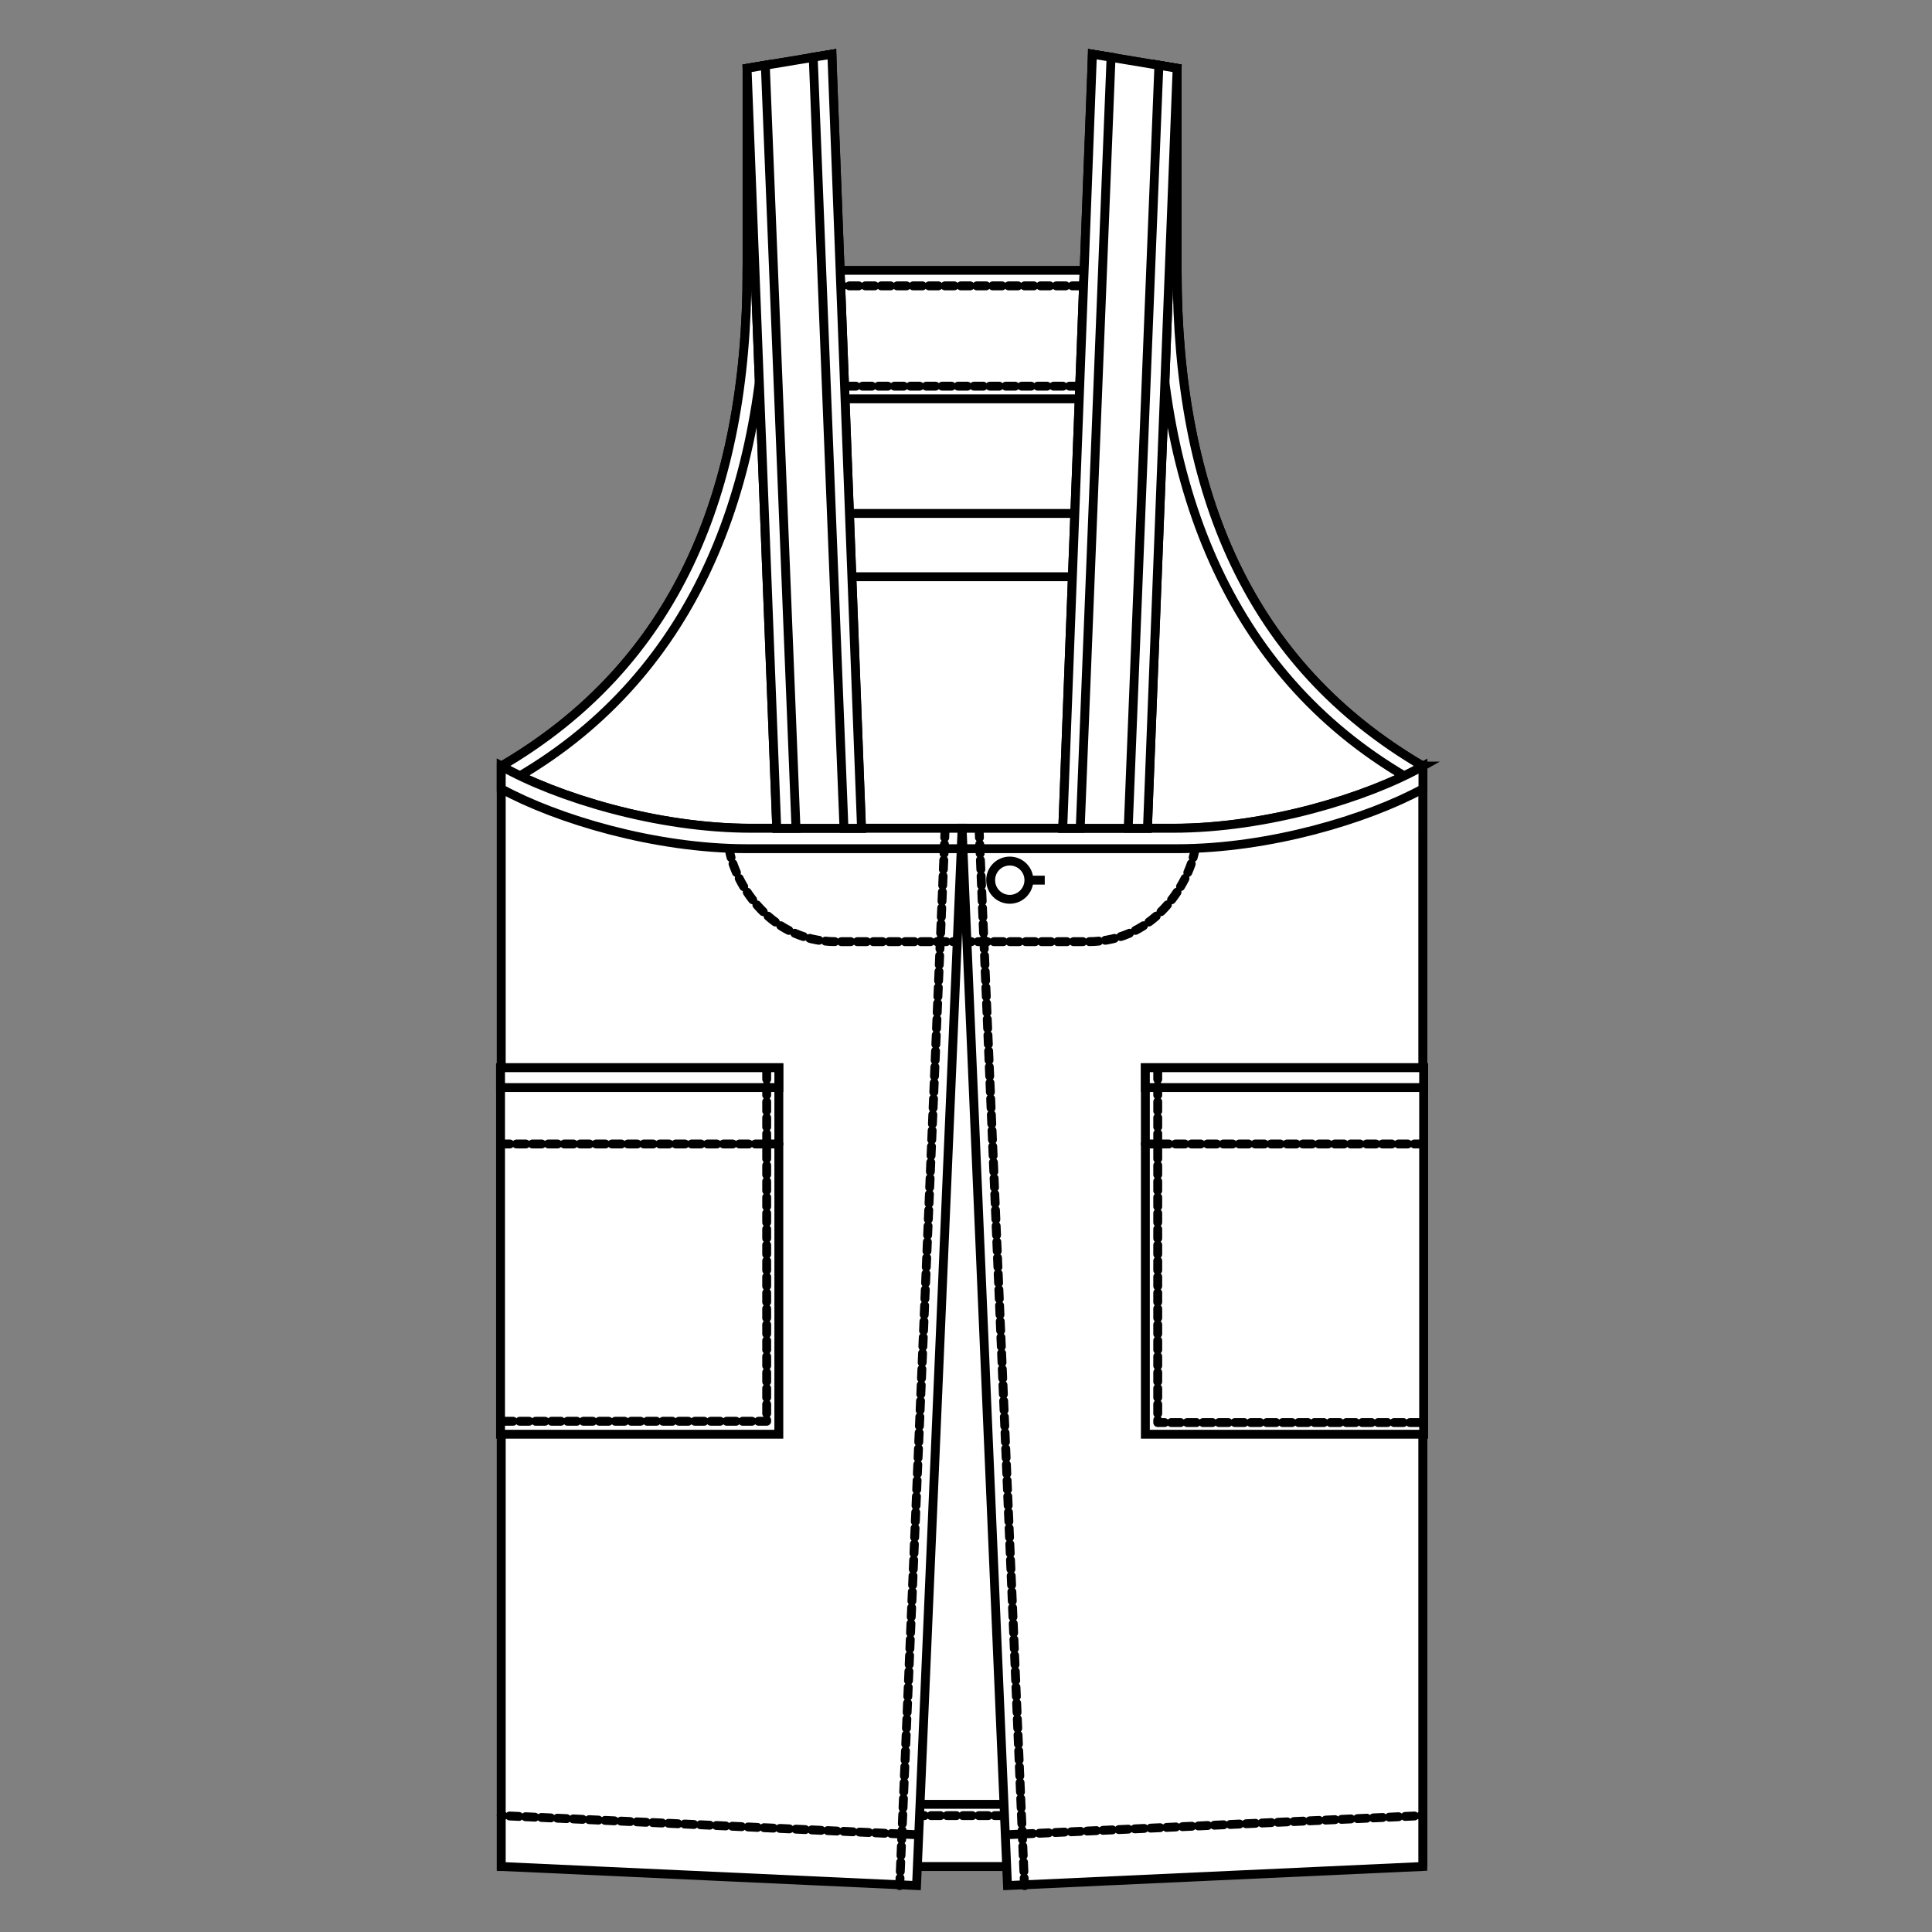 <?xml version="1.0" encoding="UTF-8"?>
<svg xmlns="http://www.w3.org/2000/svg" version="1.1" viewBox="0 0 250 250">
  <rect x="0" y="0" width="250" height="250" fill="#808080" stroke="none"/>
  <!-- Generator: Adobe Illustrator 29.0.0, SVG Export Plug-In . SVG Version: 2.1.0 Build 186)  -->
  <defs>
    <style>
      .st0 {
        fill: #fff;
      }

      .st1 {
        isolation: isolate;
      }

      .st2 {
        stroke-miterlimit: 10;
      }

      .st2, .st3 {
        fill: none;
        stroke: #000;
        stroke-width: 1.15px;
      }

      .st4 {
        mix-blend-mode: multiply;
      }

      .st3 {
        stroke-dasharray: 1.21 .85;
        stroke-linecap: round;
        stroke-linejoin: round;
      }
    </style>
  </defs>
  <g class="st1">
    <g id="_レイヤー_1">
      <g class="st4">
        <g>
          <path class="st0" d="M184.12,241.53V99.13c-22.48-13.16-31.8-35.27-31.8-64.15h-55.65c0,28.88-9.32,51-31.8,64.15v142.4h119.26Z"/>
          <path class="st2" d="M184.12,241.53V99.13c-22.48-13.16-31.8-35.27-31.8-64.15h-55.65c0,28.88-9.32,51-31.8,64.15v142.4h119.26Z"/>
          <line class="st3" x1="152.32" y1="36.99" x2="96.67" y2="36.99"/>
          <line class="st3" x1="151.96" y1="49.97" x2="96.31" y2="49.97"/>
          <line class="st2" x1="152.32" y1="51.61" x2="96.67" y2="51.61"/>
          <line class="st3" x1="64.86" y1="234.94" x2="184.12" y2="234.94"/>
          <line class="st2" x1="64.86" y1="233.48" x2="184.12" y2="233.48"/>
          <path class="st0" d="M149.85,34.98h2.47c0,28.88,9.32,51,31.8,64.16v2.61c-23.8-12.73-34.27-36.89-34.27-66.77"/>
          <path class="st2" d="M149.85,34.98h2.47c0,28.88,9.32,51,31.8,64.16v2.61c-23.8-12.73-34.27-36.89-34.27-66.77Z"/>
          <path class="st0" d="M99.14,34.98h-2.47c0,28.88-9.32,51-31.8,64.16v2.61c23.8-12.73,34.27-36.89,34.27-66.77"/>
          <path class="st2" d="M99.14,34.98h-2.47c0,28.88-9.32,51-31.8,64.16v2.61c23.8-12.73,34.27-36.89,34.27-66.77Z"/>
          <path class="st0" d="M64.86,99.13c7.13,4.02,20.11,8.04,32.35,8.04h27.29l-5.9,136.82-53.74-2.47V99.13Z"/>
          <path class="st2" d="M64.86,99.13c7.13,4.02,20.11,8.04,32.35,8.04h27.29l-5.9,136.82-53.74-2.47V99.13Z"/>
          <rect class="st0" x="64.77" y="138.16" width="36.01" height="47.43"/>
          <rect class="st2" x="64.77" y="138.16" width="36.01" height="47.43"/>
          <rect class="st0" x="64.77" y="138.16" width="36.01" height="2.57"/>
          <rect class="st2" x="64.77" y="138.16" width="36.01" height="2.57"/>
          <polyline class="st3" points="99.21 138.44 99.21 183.91 64.69 183.91"/>
          <line class="st3" x1="64.77" y1="148.03" x2="100.79" y2="148.03"/>
          <path class="st3" d="M94.35,109.78c.54,3.84,4.79,12.07,13.84,12.07h15.63"/>
          <line class="st3" x1="118.6" y1="237.41" x2="64.86" y2="234.94"/>
          <path class="st0" d="M124.38,109.82l.12-2.64h-27.29c-12.24,0-25.22-4.02-32.35-8.04v2.93c7.22,3.93,19.88,7.75,31.82,7.75h27.69Z"/>
          <path class="st2" d="M124.38,109.82l.12-2.64h-27.29c-12.24,0-25.22-4.02-32.35-8.04v2.93c7.22,3.93,19.88,7.75,31.82,7.75h27.69Z"/>
          <line class="st3" x1="122.3" y1="107.18" x2="116.42" y2="244"/>
          <path class="st0" d="M184.12,99.13c-7.13,4.02-20.1,8.04-32.35,8.04h-27.28l5.88,136.82,53.74-2.47V99.13Z"/>
          <path class="st2" d="M184.12,99.13c-7.13,4.02-20.1,8.04-32.35,8.04h-27.28l5.88,136.82,53.74-2.47V99.13Z"/>
          <rect class="st0" x="148.2" y="138.16" width="36.01" height="47.43"/>
          <rect class="st2" x="148.21" y="138.16" width="36.01" height="47.43"/>
          <rect class="st0" x="148.2" y="138.16" width="36.01" height="2.57"/>
          <rect class="st2" x="148.21" y="138.16" width="36.01" height="2.57"/>
          <polyline class="st3" points="149.81 138.44 149.81 184.08 184.31 184.08"/>
          <line class="st3" x1="184.22" y1="148.03" x2="148.2" y2="148.03"/>
          <path class="st3" d="M154.65,109.78c-.55,3.84-4.79,12.07-13.84,12.07h-15.63"/>
          <line class="st3" x1="130.38" y1="237.41" x2="184.13" y2="234.94"/>
          <path class="st0" d="M124.61,109.82l-.11-2.64h27.28c12.25,0,25.22-4.02,32.35-8.04v2.93c-7.22,3.93-19.88,7.75-31.82,7.75h-27.69Z"/>
          <path class="st2" d="M124.61,109.82l-.11-2.64h27.28c12.25,0,25.22-4.02,32.35-8.04v2.93c-7.22,3.93-19.88,7.75-31.82,7.75h-27.69Z"/>
          <line class="st3" x1="126.69" y1="107.18" x2="132.57" y2="244"/>
          <line class="st2" x1="130.68" y1="113.89" x2="135.19" y2="113.89"/>
          <path class="st0" d="M133.14,113.89c0,1.35-1.11,2.48-2.48,2.48s-2.47-1.12-2.47-2.48,1.1-2.47,2.47-2.47,2.48,1.1,2.48,2.47"/>
          <path class="st2" d="M133.14,113.89c0,1.35-1.11,2.48-2.48,2.48s-2.47-1.12-2.47-2.48,1.1-2.47,2.47-2.47,2.48,1.1,2.48,2.47Z"/>
          <polygon class="st0" points="96.67 34.98 107.64 34.98 107.64 7.02 96.67 8.84 96.67 34.98"/>
          <polygon class="st2" points="96.67 34.98 107.64 34.98 107.64 7.02 96.67 8.84 96.67 34.98"/>
          <polygon class="st0" points="107.64 7.01 105.07 7.44 105.07 34.98 107.64 34.98 107.64 7.01"/>
          <polygon class="st2" points="107.64 7.01 105.07 7.44 105.07 34.98 107.64 34.98 107.64 7.01"/>
          <line class="st3" x1="105.91" y1="7.51" x2="105.91" y2="34.98"/>
          <polygon class="st0" points="96.67 8.84 96.67 34.98 99.23 34.98 99.23 8.4 96.67 8.84"/>
          <polygon class="st2" points="96.67 8.84 96.67 34.98 99.23 34.98 99.23 8.4 96.67 8.84"/>
          <line class="st3" x1="98.5" y1="8.74" x2="98.5" y2="34.98"/>
          <rect class="st0" x="104.59" y="66.44" width="39.83" height="8.19"/>
          <rect class="st2" x="104.59" y="66.44" width="39.83" height="8.19"/>
          <polygon class="st0" points="100.51 107.18 111.47 107.18 107.64 7.02 96.67 8.84 100.51 107.18"/>
          <polygon class="st2" points="100.51 107.18 111.47 107.18 107.64 7.02 96.67 8.84 100.51 107.18"/>
          <polygon class="st0" points="111.48 107.18 107.64 7.02 105.23 7.4 109.21 107.18 111.48 107.18"/>
          <polygon class="st2" points="111.48 107.18 107.64 7.02 105.23 7.4 109.21 107.18 111.48 107.18"/>
          <polygon class="st0" points="96.67 8.84 100.51 107.18 103 107.18 99.03 8.44 96.67 8.84"/>
          <polygon class="st2" points="96.67 8.84 100.51 107.18 103 107.18 99.03 8.44 96.67 8.84"/>
          <polygon class="st0" points="152.32 34.98 141.36 34.98 141.36 7.02 152.32 8.84 152.32 34.98"/>
          <polygon class="st2" points="152.32 34.98 141.36 34.98 141.36 7.02 152.32 8.84 152.32 34.98"/>
          <polygon class="st0" points="141.36 7.01 143.91 7.44 143.91 34.98 141.36 34.98 141.36 7.01"/>
          <polygon class="st2" points="141.36 7.01 143.91 7.44 143.91 34.98 141.36 34.98 141.36 7.01"/>
          <line class="st3" x1="143.09" y1="7.51" x2="143.09" y2="34.98"/>
          <polygon class="st0" points="152.32 8.84 152.32 34.98 149.77 34.98 149.77 8.4 152.32 8.84"/>
          <polygon class="st2" points="152.32 8.84 152.32 34.98 149.77 34.98 149.77 8.4 152.32 8.84"/>
          <line class="st3" x1="150.49" y1="8.74" x2="150.49" y2="34.98"/>
          <polygon class="st0" points="148.48 107.18 137.52 107.18 141.36 7.02 152.32 8.84 148.48 107.18"/>
          <polygon class="st2" points="148.48 107.18 137.52 107.18 141.36 7.02 152.32 8.84 148.48 107.18"/>
          <polygon class="st0" points="137.52 107.18 141.36 7.02 143.77 7.4 139.78 107.18 137.52 107.18"/>
          <polygon class="st2" points="137.52 107.18 141.36 7.02 143.77 7.4 139.78 107.18 137.52 107.18"/>
          <polygon class="st0" points="152.32 8.84 148.48 107.18 145.99 107.18 149.96 8.44 152.32 8.84"/>
          <polygon class="st2" points="152.32 8.84 148.48 107.18 145.99 107.18 149.96 8.44 152.32 8.84"/>
        </g>
      </g>
    </g>
  </g>
</svg>